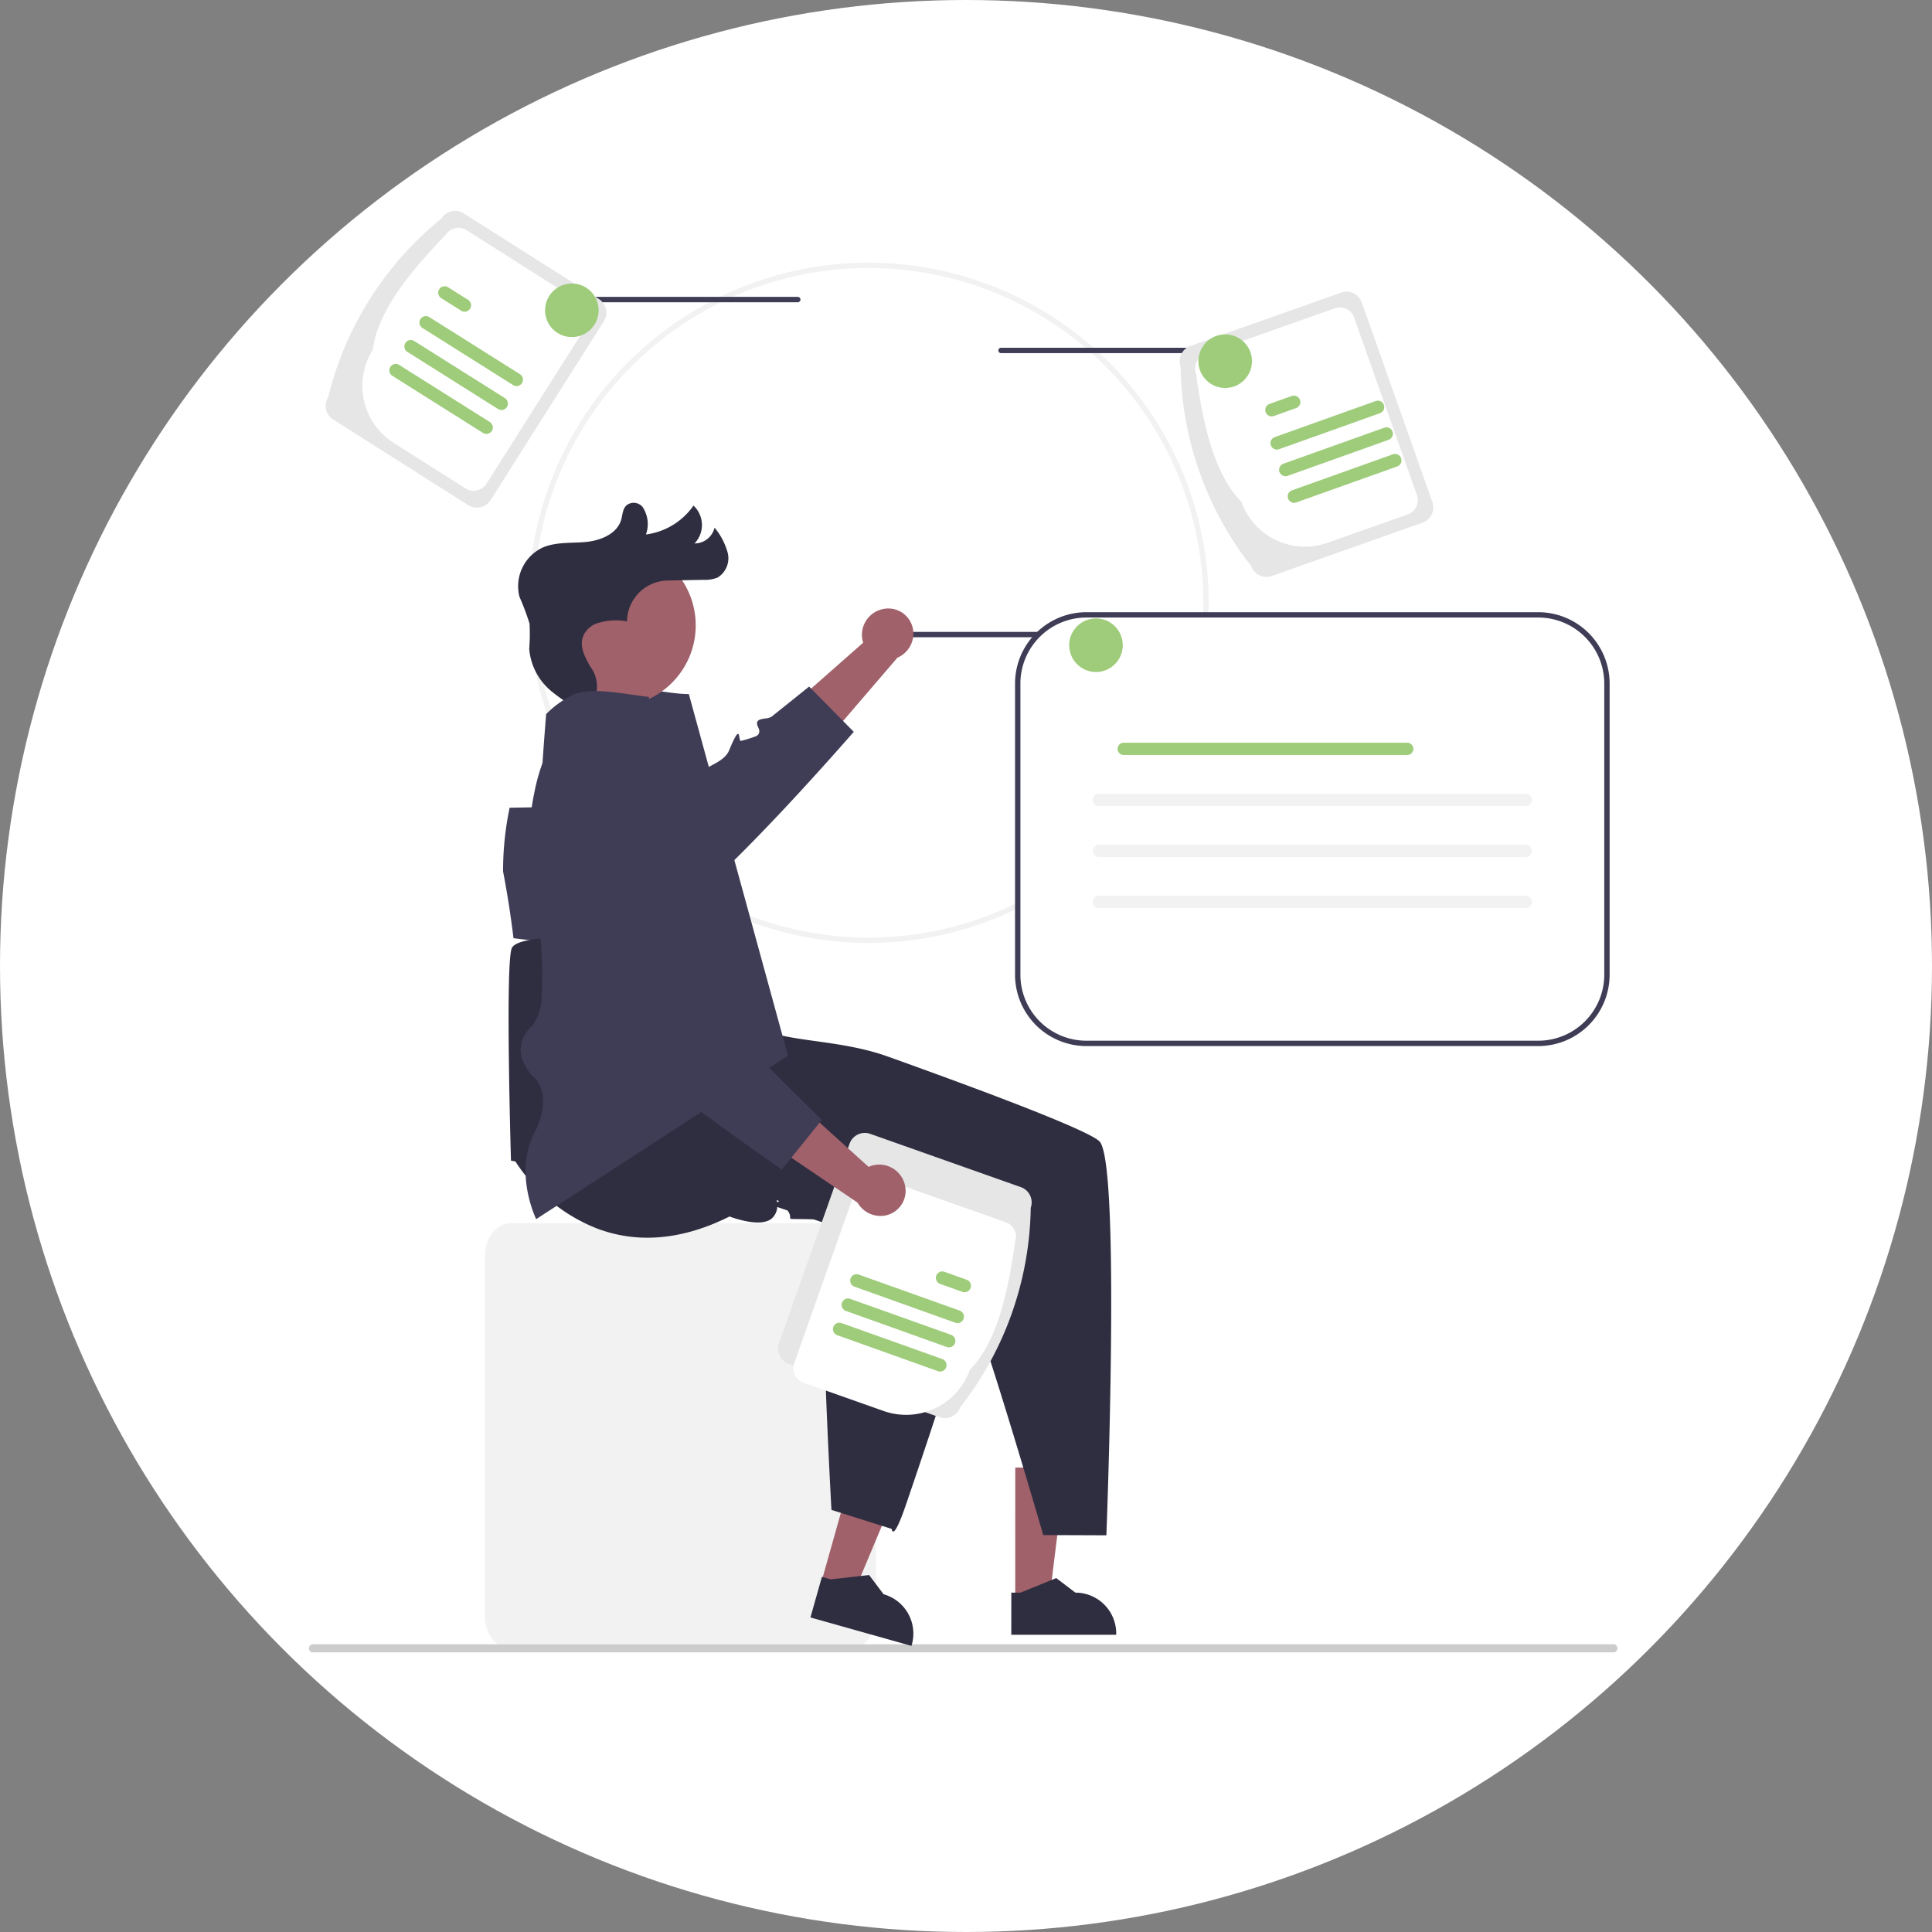 <svg xmlns="http://www.w3.org/2000/svg" width="200" height="200" viewBox="0 0 200 200">
  <rect x="0" y="0" width="200" height="200" fill="#808080" stroke="none"/>
  <g id="Group_253" data-name="Group 253" transform="translate(-1340 -4448)">
    <circle id="Ellipse_90" data-name="Ellipse 90" cx="100" cy="100" r="100" transform="translate(1340 4448)" fill="#fff"/>
    <g id="Group_235" data-name="Group 235" transform="translate(1372.008 4469.836)">
      <path id="Path_398" data-name="Path 398" d="M465.871,245.182a35.212,35.212,0,1,1,35.212-35.212,35.212,35.212,0,0,1-35.212,35.212Zm0-69.869a34.657,34.657,0,1,0,34.657,34.657A34.657,34.657,0,0,0,465.871,175.313Z" transform="translate(-407.968 -169.405)" fill="#f2f2f2"/>
      <path id="Path_399" data-name="Path 399" d="M566.628,328.1h22.578a.277.277,0,0,0,0-.555H566.628a.277.277,0,1,0,0,.555Z" transform="translate(-508.2 -283.97)" fill="#3f3d56"/>
      <path id="Path_400" data-name="Path 400" d="M650.544,326.547a7.116,7.116,0,0,0-7.108,7.108V363.8a7.116,7.116,0,0,0,7.108,7.108h46.781a7.116,7.116,0,0,0,7.108-7.108V333.655a7.116,7.116,0,0,0-7.108-7.108Z" transform="translate(-570.089 -284.738)" fill="#fff"/>
      <path id="Path_401" data-name="Path 401" d="M696.6,370.463H649.821a7.394,7.394,0,0,1-7.386-7.386V332.933a7.394,7.394,0,0,1,7.386-7.386H696.6a7.394,7.394,0,0,1,7.386,7.386v30.145a7.394,7.394,0,0,1-7.385,7.385ZM649.821,326.1a6.839,6.839,0,0,0-6.831,6.831v30.145a6.839,6.839,0,0,0,6.831,6.831H696.6a6.839,6.839,0,0,0,6.831-6.831V332.933A6.839,6.839,0,0,0,696.6,326.1Z" transform="translate(-569.366 -284.009)" fill="#3f3d56"/>
      <path id="Path_402" data-name="Path 402" d="M522.557,320.072a2.725,2.725,0,0,0-2.23,3.078,2.624,2.624,0,0,0,.1.419l-13.948,12.293,5.166,3.619,12.327-14.359a2.718,2.718,0,0,0,1.623-2.894,2.6,2.6,0,0,0-2.971-2.167Z" transform="translate(-463.079 -278.875)" fill="#a0616a"/>
      <path id="Path_403" data-name="Path 403" d="M450.739,358.143s-3.147,3.624-6.979,7.727c-.266.283-.532.568-.807.857-2.329,2.468-4.838,5.029-7.015,7.017-2.321,2.127-4.264,3.607-5.207,3.643a.683.683,0,0,1-.233-.025c-2.82-.848-.5.161-1.7,1.883s-1.062-.538-3.776-1.883-1.267-.008-2.348,2.115c-.335.665-3.28.53-7.162.031-.438-3.7-1.076-6.9-1.076-6.9a31.505,31.505,0,0,1,.677-6.607c6.762-.122,12.355-.191,12.64-.1.738.225,2.323-.344,4.076-1.334.25-.141.721-.469,1.345-.929.552-.4,1.217-.909,1.957-1.475.832-.643,2.249-1,2.709-2.115,1.336-3.233.879-.821,1.237-.97a13.074,13.074,0,0,0,1.55-.485.557.557,0,0,0,.324-.613,1.127,1.127,0,0,0-.105-.3c-.383-.768.2-.843.749-.923a1.425,1.425,0,0,0,.646-.191c2.2-1.758,3.873-3.108,3.873-3.108l.6.61,0,0,3.543,3.588Z" transform="translate(-394.364 -304.221)" fill="#3f3d56"/>
      <path id="Path_404" data-name="Path 404" d="M436.044,628.363H401c-1.5,0-2.72-1.54-2.72-3.434V587.7c0-1.893,1.22-3.434,2.72-3.434h35.039c1.5,0,2.72,1.54,2.72,3.434v37.233C438.764,626.822,437.543,628.363,436.044,628.363Z" transform="translate(-380.096 -479.487)" fill="#f2f2f2"/>
      <path id="Path_405" data-name="Path 405" d="M332.659,741.959a.374.374,0,0,0,.3.417H467.788a.438.438,0,0,0,0-.833H332.961A.374.374,0,0,0,332.659,741.959Z" transform="translate(-332.665 -593.16)" fill="#ccc"/>
      <path id="Path_406" data-name="Path 406" d="M289.563,533.722H293.1l1.681-13.627h-5.214Z" transform="translate(-216.475 -390.01)" fill="#a0616a"/>
      <path id="Path_407" data-name="Path 407" d="M621.781,722.683h10.864v-.137a4.229,4.229,0,0,0-4.228-4.229h0l-1.984-1.506-3.7,1.506h-.948Z" transform="translate(-549.102 -575.285)" fill="#2f2e41"/>
      <path id="Path_408" data-name="Path 408" d="M210.422,529.192l3.4.957,5.311-12.661-5.019-1.413Z" transform="translate(-157.443 -387.104)" fill="#a0616a"/>
      <path id="Path_409" data-name="Path 409" d="M539.052,720.063l10.458,2.944.037-.132a4.229,4.229,0,0,0-2.924-5.216h0l-1.5-1.987-3.972.446-.913-.257Z" transform="translate(-487.163 -574.461)" fill="#2f2e41"/>
      <path id="Path_410" data-name="Path 410" d="M445.22,486.354s-1.131-.113,1.769.891c3.139,1.09,7.9.948,12.463,2.584,1.409.5,2.836,1.02,4.253,1.536l.857.311c1.844.674,3.657,1.348,5.371,1.991l.715.272c.006,0,.011,0,.014.006,5.587,2.124,9.981,3.943,10.708,4.669.776.776,1.1,6.022,1.187,12.5.161,12.014-.474,28.278-.474,28.278l-6.535-.025s-.042-.144-.122-.413c-.144-.5-.413-1.42-.771-2.626-1.486-5.038-4.478-15.022-6.13-19.594a10.549,10.549,0,0,0-1.018-2.346c-1.109-1.137,0-1.639,1.109-2.359s0-.943-.815-1.885.3-3.066.3-3.066l-1.913-.05c-1.736-.044-4.436-.111-7.139-.177,0,0,0,0,0,0-1.018-.025-2.035-.05-3-.072l-2.132-.053c-1.993-.044-3.5-.075-3.879-.075-1.231,0-.274,0-1.018-.973a4.343,4.343,0,0,0-.369-.413,4.811,4.811,0,0,0-.61-.571c-.155-.072.055.374-.061.954a1.751,1.751,0,0,1-.43.84c-1.1,1.223-4.478-.1-4.478-.1-5.556,2.778-10.114,2.578-13.625,1.278a17.469,17.469,0,0,1-6.607-4.508,16.5,16.5,0,0,1-1.935-2.468l-.457-.086s-.616-20.624.094-22.018c1.106-2.174,17.467-.555,17.467-.555Z" transform="translate(-399.559 -402.293)" fill="#2f2e41"/>
      <path id="Path_411" data-name="Path 411" d="M619.628,207.1h22.578a.277.277,0,1,0,0-.555H619.628a.277.277,0,0,0,0,.555Z" transform="translate(-548.01 -192.38)" fill="#3f3d56"/>
      <path id="Path_412" data-name="Path 412" d="M711.3,214.01a34.307,34.307,0,0,1-7.31-20.661,1.675,1.675,0,0,1,1.019-2.135l15.6-5.521a1.675,1.675,0,0,1,2.135,1.019l7.31,20.661a1.675,1.675,0,0,1-1.019,2.135l-15.6,5.521A1.675,1.675,0,0,1,711.3,214.01Z" transform="translate(-613.782 -177.239)" fill="#e6e6e6"/>
      <path id="Path_413" data-name="Path 413" d="M714.47,211.6c-2.753-2.784-3.932-7.749-4.7-13.283a1.569,1.569,0,0,1,.954-2l13.41-4.745a1.569,1.569,0,0,1,2,.954l6.505,18.385a1.569,1.569,0,0,1-.955,2l-8.307,2.939A6.988,6.988,0,0,1,714.47,211.6Z" transform="translate(-617.967 -181.493)" fill="#fff"/>
      <path id="Path_414" data-name="Path 414" d="M740.125,227.6l-10.446,3.729a.665.665,0,0,1-.447-1.254l10.446-3.729a.665.665,0,0,1,.447,1.254Z" transform="translate(-629.278 -206.664)" fill="#9ecc7a"/>
      <path id="Path_415" data-name="Path 415" d="M727.552,225.695l-2.3.82a.665.665,0,0,1-.447-1.254l2.3-.82a.665.665,0,0,1,.447,1.254Z" transform="translate(-625.39 -205.285)" fill="#9ecc7a"/>
      <path id="Path_416" data-name="Path 416" d="M747.22,247.478l-10.446,3.729a.665.665,0,1,1-.447-1.254l10.446-3.729a.665.665,0,1,1,.447,1.254Z" transform="translate(-634.589 -221.029)" fill="#9ecc7a"/>
      <path id="Path_417" data-name="Path 417" d="M743.673,237.54l-10.446,3.729a.665.665,0,1,1-.447-1.254l10.446-3.729a.665.665,0,0,1,.447,1.253Z" transform="translate(-631.934 -213.846)" fill="#9ecc7a"/>
      <circle id="Ellipse_93" data-name="Ellipse 93" cx="2.773" cy="2.773" r="2.773" transform="translate(92.05 12.781)" fill="#9ecc7a"/>
      <path id="Path_418" data-name="Path 418" d="M466.942,188.1H444.364a.277.277,0,1,1,0-.555h22.578a.277.277,0,1,1,0,.555Z" transform="translate(-416.363 -178.648)" fill="#3f3d56"/>
      <path id="Path_419" data-name="Path 419" d="M339.1,174.741a34.308,34.308,0,0,1,11.733-18.511,1.675,1.675,0,0,1,2.309-.517l13.98,8.861a1.675,1.675,0,0,1,.517,2.309L355.91,185.393a1.675,1.675,0,0,1-2.309.517l-13.98-8.861a1.675,1.675,0,0,1-.517-2.309Z" transform="translate(-337.137 -155.453)" fill="#e6e6e6"/>
      <path id="Path_420" data-name="Path 420" d="M353.608,174.387c.489-3.885,3.665-7.878,7.543-11.9a1.569,1.569,0,0,1,2.162-.485l12.014,7.615a1.569,1.569,0,0,1,.485,2.162l-10.44,16.472a1.569,1.569,0,0,1-2.162.485l-7.443-4.717A6.987,6.987,0,0,1,353.608,174.387Z" transform="translate(-347.024 -160.01)" fill="#fff"/>
      <path id="Path_421" data-name="Path 421" d="M383.548,201.86l-9.385-5.912a.665.665,0,0,1,.709-1.126l9.385,5.912a.665.665,0,1,1-.709,1.126Z" transform="translate(-362.439 -183.832)" fill="#9ecc7a"/>
      <path id="Path_422" data-name="Path 422" d="M383.244,186.112l-2.065-1.3a.665.665,0,0,1,.709-1.126l2.065,1.3a.665.665,0,1,1-.709,1.126Z" transform="translate(-367.509 -175.783)" fill="#9ecc7a"/>
      <path id="Path_423" data-name="Path 423" d="M372.3,219.717l-9.385-5.912a.665.665,0,1,1,.709-1.126l9.385,5.912a.665.665,0,1,1-.709,1.126Z" transform="translate(-354.309 -196.738)" fill="#9ecc7a"/>
      <path id="Path_424" data-name="Path 424" d="M377.923,210.789l-9.385-5.912a.665.665,0,1,1,.709-1.126l9.385,5.912a.665.665,0,0,1-.709,1.126Z" transform="translate(-358.373 -190.285)" fill="#9ecc7a"/>
      <circle id="Ellipse_94" data-name="Ellipse 94" cx="2.773" cy="2.773" r="2.773" transform="translate(24.416 7.513)" fill="#9ecc7a"/>
      <circle id="Ellipse_95" data-name="Ellipse 95" cx="2.773" cy="2.773" r="2.773" transform="translate(78.674 42.184)" fill="#9ecc7a"/>
      <path id="Path_425" data-name="Path 425" d="M547.485,546.242c-1.156,6.3-6.055,21.063-9.016,29.706-1.35,3.948-1.461,2.462-1.461,2.462l-1.539-.485-2.6-.821-.948-.3-1.148-.363s-.563-10.042-.743-17.576a22.27,22.27,0,0,0-.341-4.508c-.721-1.414.485-1.564,1.758-1.921s.28-.9-.216-2.043c-.336-.765.324-1.783.793-2.365a5.714,5.714,0,0,1,.413-.469s-3.244-1.1-6.912-2.348c0,0,0,0,0,0-.369-.125-.74-.25-1.112-.377a10.55,10.55,0,0,0,2.346-1.018c1.137-1.109,1.639,0,2.359,1.109s.943,0,1.885-.815,3.066.305,3.066.305.019-.738.05-1.913c.044-1.736.111-4.436.177-7.139,0,0,0,0,0,0,.025-1.018.05-2.035.072-3,1.955,1.5,3.851,2.967,5.57,4.325,0,0,.008.006.008.011,4.134,3.266,7.237,5.889,7.672,6.721A6.036,6.036,0,0,1,547.485,546.242Z" transform="translate(-476.708 -441.975)" fill="#2f2e41"/>
      <path id="Path_426" data-name="Path 426" d="M439.343,398.2l-1.02.663-2.612,1.7-3.543,2.3L413.28,415.112s-2.335-4.758-.2-8.895a9.159,9.159,0,0,0,.668-1.639c.865-2.967-.8-4.253-.8-4.253s-2.773-2.7-.114-5.185a4.779,4.779,0,0,0,.99-2.9,39.235,39.235,0,0,0-.3-7.943c-.438-3.7-1.076-6.9-1.076-6.9a31.5,31.5,0,0,1,.677-6.607,19.192,19.192,0,0,1,2.529-6.41,12.19,12.19,0,0,1,1.522-1.908,9.857,9.857,0,0,1,2.759-1.988c1.542-.743,4.184-.3,6.513.028.469.064.923.125,1.353.169a12.129,12.129,0,0,0,1.284.08l.965,3.521.366,1.334.183.668.416,1.519.172.621,2.767,10.1,2.26,8.24,1.248,4.553,1.866,6.807Z" transform="translate(-389.783 -310.745)" fill="#3f3d56"/>
      <circle id="Ellipse_96" data-name="Ellipse 96" cx="8.416" cy="8.416" r="8.416" transform="translate(23.181 34.485)" fill="#a0616a"/>
      <path id="Path_427" data-name="Path 427" d="M427.931,296.5l-.686,2.192a18.931,18.931,0,0,1-4.326-2.642,6.38,6.38,0,0,1-2.3-4.378,20.063,20.063,0,0,0,.036-2.621,25.834,25.834,0,0,0-1.042-2.771,4.421,4.421,0,0,1,2.385-5.1c1.4-.613,2.99-.441,4.507-.589s3.209-.834,3.635-2.3c.16-.547.141-1.192.63-1.55a1.2,1.2,0,0,1,1.583.229,3.177,3.177,0,0,1,.351,2.85,7.12,7.12,0,0,0,4.922-2.992,2.758,2.758,0,0,1,.109,3.919,2.127,2.127,0,0,0,2.07-1.632,6.836,6.836,0,0,1,1.364,2.611,2.336,2.336,0,0,1-1.052,2.553,3.418,3.418,0,0,1-1.433.235l-3.74.071a4.283,4.283,0,0,0-4.2,4.227h0a6.319,6.319,0,0,0-3.237.251,2.485,2.485,0,0,0-1.155.992c-.68,1.168-.005,2.382.593,3.444a3.426,3.426,0,0,1,.571,2.953" transform="translate(-397.843 -246.326)" fill="#2f2e41"/>
      <path id="Path_428" data-name="Path 428" d="M544.986,580.029l-15.6-5.521a1.675,1.675,0,0,1-1.019-2.135l7.31-20.661a1.675,1.675,0,0,1,2.135-1.019l15.6,5.521a1.675,1.675,0,0,1,1.019,2.135,34.307,34.307,0,0,1-7.31,20.661,1.675,1.675,0,0,1-2.135,1.019Z" transform="translate(-479.737 -455.155)" fill="#e6e6e6"/>
      <path id="Path_429" data-name="Path 429" d="M543.41,580.852l-8.307-2.939a1.569,1.569,0,0,1-.955-2l6.505-18.385a1.569,1.569,0,0,1,2-.954l13.41,4.745a1.569,1.569,0,0,1,.954,2c-.768,5.534-1.946,10.5-4.7,13.283A6.987,6.987,0,0,1,543.41,580.852Z" transform="translate(-483.941 -456.621)" fill="#fff"/>
      <path id="Path_430" data-name="Path 430" d="M555.643,591.753a.666.666,0,0,1,.851-.4l10.446,3.729a.665.665,0,0,1-.447,1.254L556.046,592.6A.666.666,0,0,1,555.643,591.753Z" transform="translate(-499.601 -481.243)" fill="#9ecc7a"/>
      <path id="Path_431" data-name="Path 431" d="M589.455,589.845a.666.666,0,0,1,.85-.4l2.3.82a.665.665,0,0,1-.447,1.254l-2.3-.82A.666.666,0,0,1,589.455,589.845Z" transform="translate(-524.542 -479.624)" fill="#9ecc7a"/>
      <path id="Path_432" data-name="Path 432" d="M548.548,611.629a.666.666,0,0,1,.85-.4l10.446,3.728a.666.666,0,0,1-.447,1.254l-10.446-3.729A.666.666,0,0,1,548.548,611.629Z" transform="translate(-494.289 -496.099)" fill="#9ecc7a"/>
      <path id="Path_433" data-name="Path 433" d="M552.1,601.691a.666.666,0,0,1,.85-.4l10.446,3.729a.665.665,0,0,1-.447,1.254L552.5,602.541A.666.666,0,0,1,552.1,601.691Z" transform="translate(-496.945 -488.671)" fill="#9ecc7a"/>
      <path id="Path_434" data-name="Path 434" d="M518.022,515.052a2.725,2.725,0,0,0-3.31-1.868,2.611,2.611,0,0,0-.405.151l-13.792-12.468-3.011,5.543,15.662,10.623a2.718,2.718,0,0,0,3.059,1.285,2.6,2.6,0,0,0,1.817-3.2Q518.033,515.086,518.022,515.052Z" transform="translate(-456.395 -414.371)" fill="#a0616a"/>
      <path id="Path_435" data-name="Path 435" d="M457.878,404.493l-.538.665-3.166,3.929-.427.532s-4.522-3.105-9.41-6.762c-5.867-4.395-12.26-9.588-11.975-11.171.524-2.9-.216-.477-2.066-1.481s.416-1.115,1.445-3.962-.133-1.262-2.365-2.093c-1.489-.555-.71-13.275-.03-21.671a9.857,9.857,0,0,1,2.759-1.988c1.849-.893,5.29-.069,7.866.2,1.458,10.749,3.563,26.473,3.469,26.969-.144.757.6,2.268,1.786,3.9.555.771,3.413,3.7,6.272,6.579C454.684,401.346,457.878,404.493,457.878,404.493Z" transform="translate(-404.817 -310.387)" fill="#3f3d56"/>
      <path id="Path_436" data-name="Path 436" d="M701.4,374.219H672.049a.633.633,0,0,1,0-1.266H701.4a.633.633,0,0,1,0,1.266Z" transform="translate(-587.73 -317.901)" fill="#9ecc7a"/>
      <path id="Path_437" data-name="Path 437" d="M716.264,395.093H672.049a.633.633,0,0,1,0-1.266h44.215a.633.633,0,0,1,0,1.266Z" transform="translate(-590.312 -333.491)" fill="#f2f2f2"/>
      <path id="Path_438" data-name="Path 438" d="M716.261,414.7H672.044a.634.634,0,0,0,0,1.267h44.217a.634.634,0,0,0,0-1.267Z" transform="translate(-590.307 -349.08)" fill="#f2f2f2"/>
      <path id="Path_439" data-name="Path 439" d="M716.264,436.842H672.049a.633.633,0,0,1,0-1.266h44.215a.633.633,0,0,1,0,1.266Z" transform="translate(-590.312 -364.673)" fill="#f2f2f2"/>
    </g>
  </g>
</svg>
